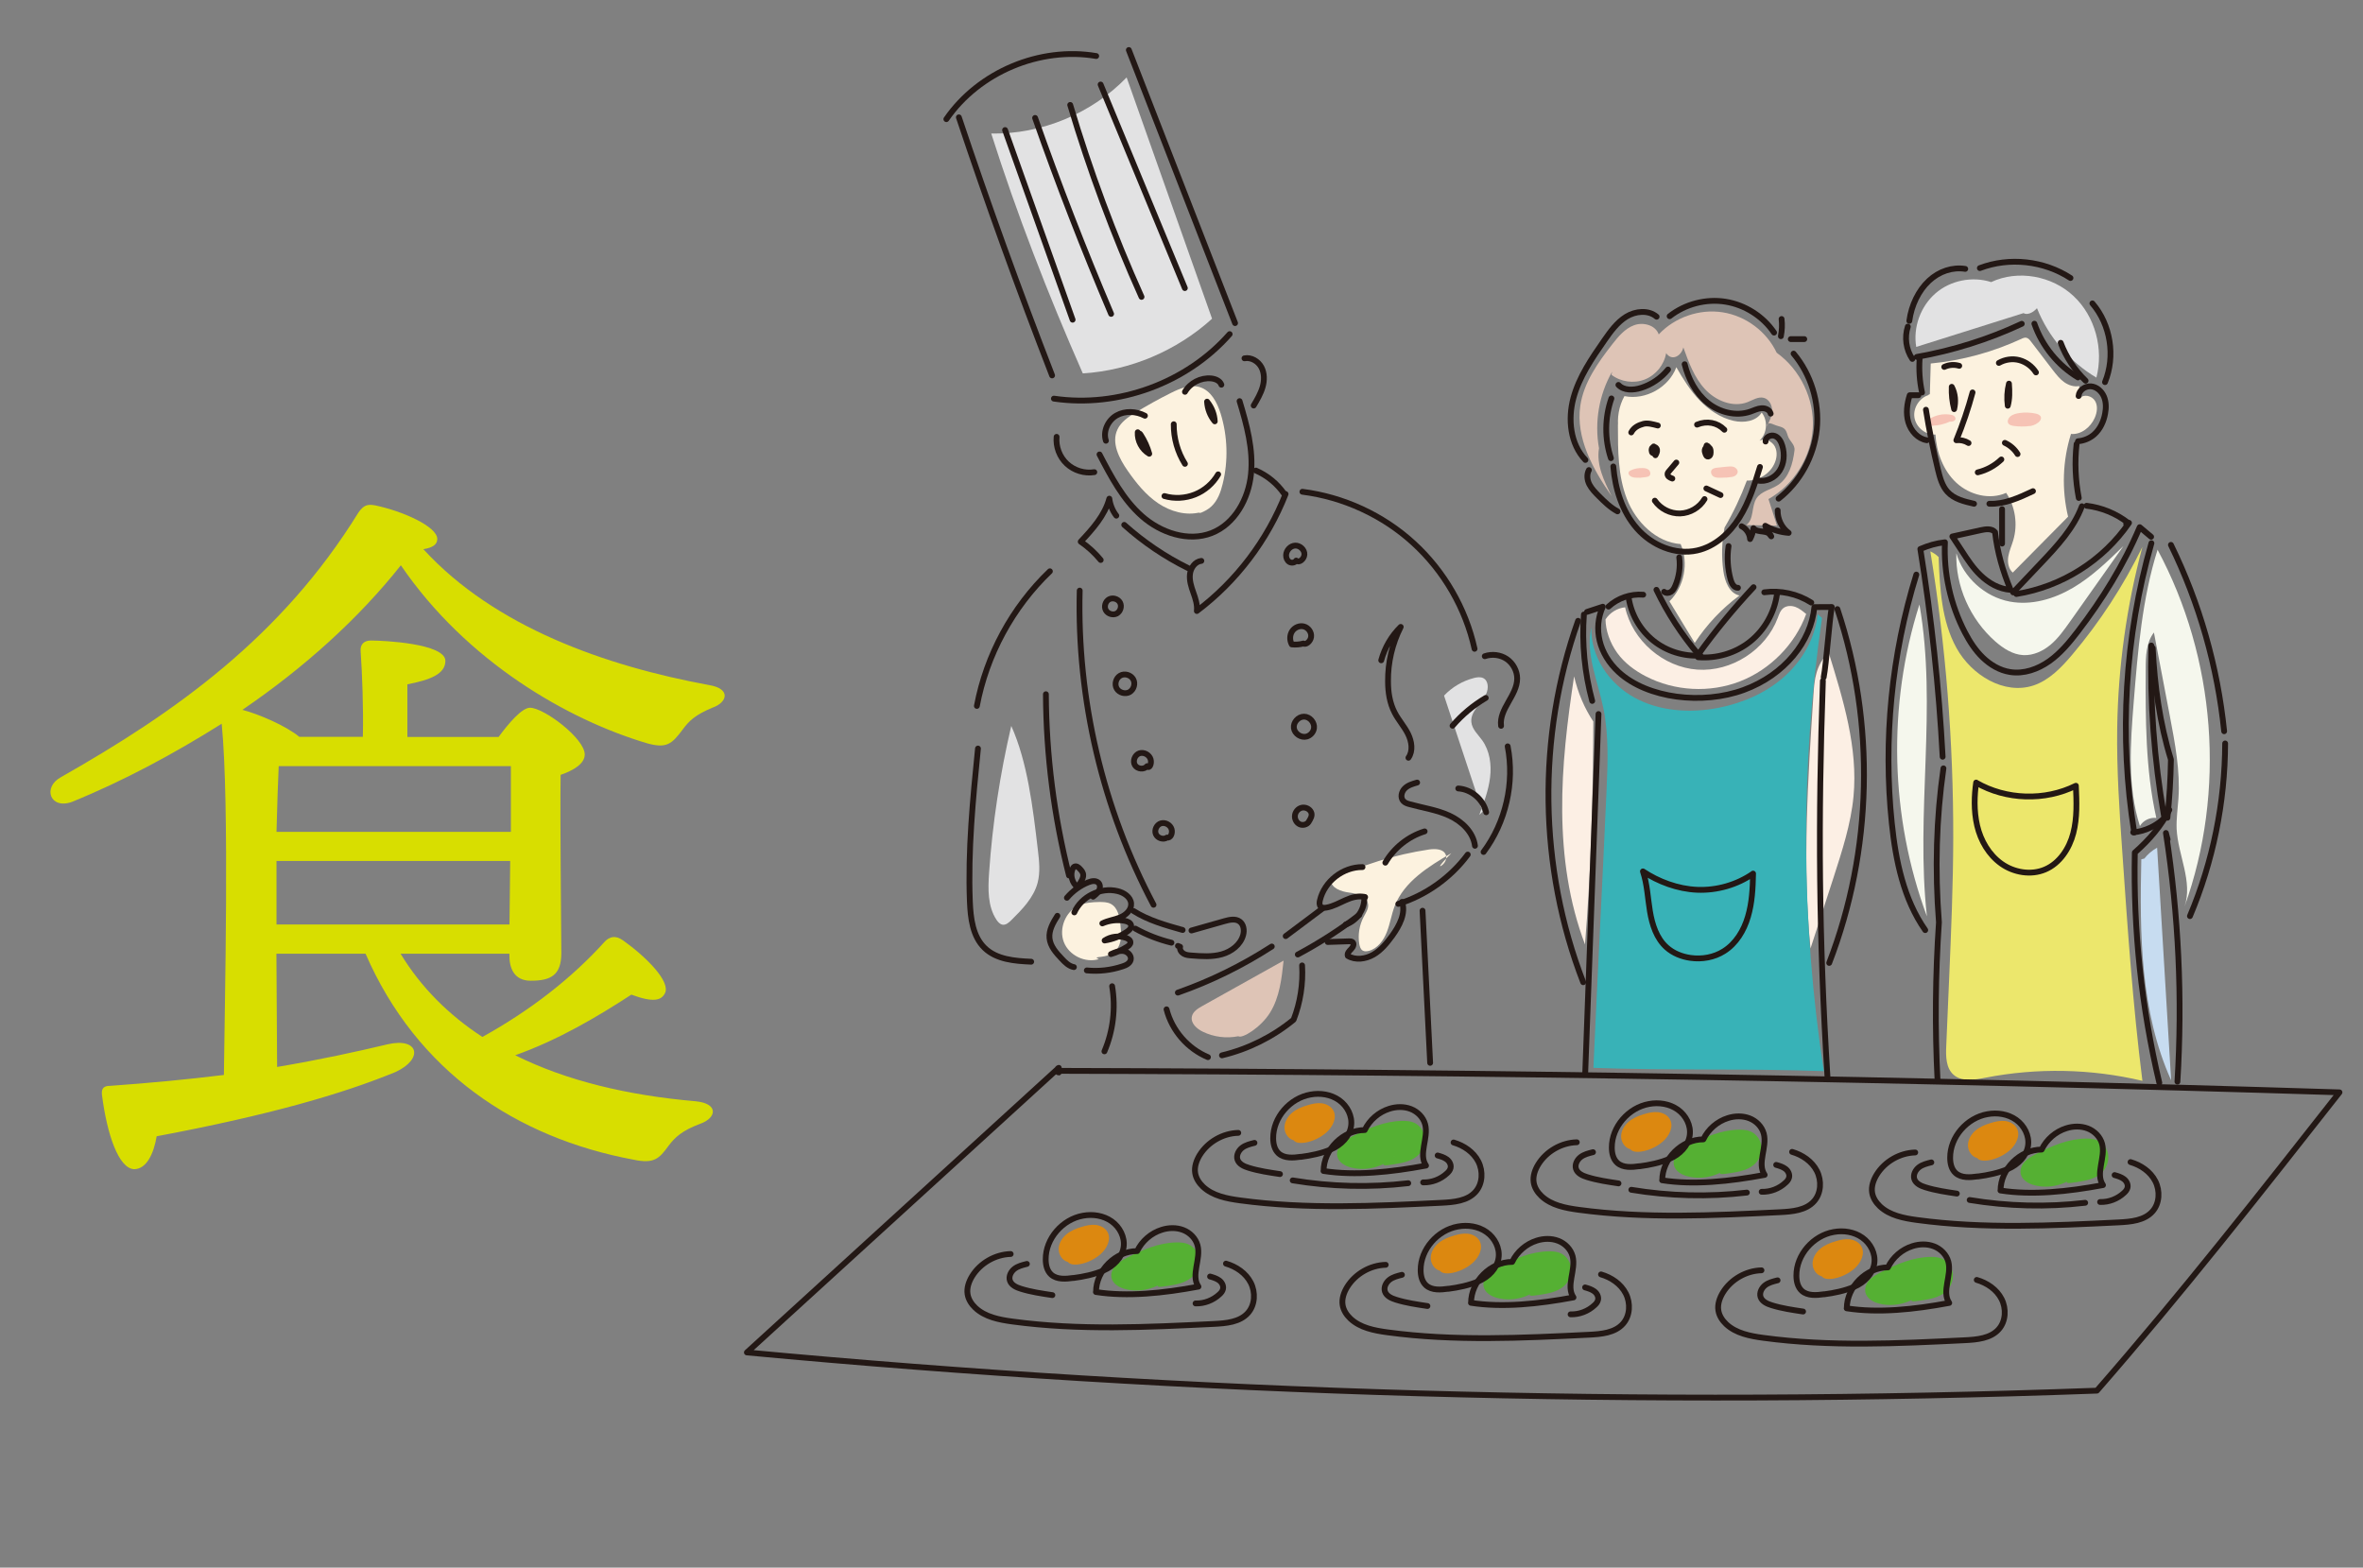 <?xml version="1.0" encoding="UTF-8"?>
<svg id="_レイヤー_2" data-name="レイヤー 2" xmlns="http://www.w3.org/2000/svg" viewBox="0 0 236.21 156.71">
  <rect x="0" y="0" width="236.21" height="156.71" fill="#808080" stroke="none"/>
  <defs>
    <style>
      .cls-1, .cls-2 {
        fill: none;
      }

      .cls-3 {
        fill: #c7dcf0;
      }

      .cls-4 {
        fill: #fcefe4;
      }

      .cls-5 {
        fill: #f6c3b5;
      }

      .cls-6 {
        fill: #55b033;
      }

      .cls-7 {
        fill: #dc8810;
      }

      .cls-8 {
        fill: #38b2b7;
      }

      .cls-9 {
        fill: #dec4b6;
      }

      .cls-10 {
        fill: #d8de00;
      }

      .cls-11 {
        fill: #e2e2e3;
      }

      .cls-12 {
        fill: #fcf2df;
      }

      .cls-2 {
        stroke: #231815;
        stroke-linecap: round;
        stroke-linejoin: round;
        stroke-width: .58px;
      }

      .cls-13 {
        fill: #ece76c;
      }

      .cls-14 {
        fill: #f5f7ed;
      }
    </style>
  </defs>
  <g id="_レイヤー_1-2" data-name="レイヤー 1">
    <g>
      <g>
        <path class="cls-10" d="M27.71,106.66c4.31-.73,7.96-1.53,11.02-2.26,3.14-.73,3.65,1.46.8,2.77-5.33,2.19-12.63,4.31-23.87,6.42-.29,1.75-1.02,3.29-2.26,3.29-1.53-.07-2.7-3.43-3.21-7.45-.07-.66.22-.88.8-.88,4.09-.29,7.88-.66,11.39-1.09.07-7.01.58-27.01-.22-35.11-4.75,2.99-9.78,5.7-14.96,7.81-2.19.8-2.99-1.46-1.09-2.48,11.46-6.5,22.04-14.02,29.71-26.43.51-.73.88-.88,1.68-.73,2.77.58,6.21,2.12,6.21,3.36,0,.58-.51.88-1.39,1.02,7.15,7.81,18.25,11.68,28.54,13.58,2.26.37,1.83,1.75.37,2.26-1.75.73-2.34,1.31-2.99,2.19-1.09,1.46-1.61,1.9-3.5,1.39-7.96-2.34-18.1-8.18-24.67-17.81-4.23,5.33-9.64,10.22-15.84,14.45,1.68.44,4.38,1.61,5.69,2.7h6.35c.07-2.92-.07-6.35-.22-8.54-.07-.73.37-1.09,1.02-1.09,1.24,0,7.45.29,7.45,2.04,0,1.31-1.53,1.9-3.8,2.34v5.26h9.12c1.02-1.39,2.34-2.92,3.14-2.92,1.39,0,5.47,3.07,5.47,4.67,0,.95-1.17,1.61-2.41,2.04-.07,4.74.07,15.4.07,17.81,0,2.26-1.09,2.77-3.07,2.77-1.68,0-2.12-1.31-2.12-2.48v-.22h-10.88c2.04,3.36,4.82,6.13,8.18,8.32,4.75-2.63,8.91-5.84,12.26-9.56.44-.44,1.02-.66,1.83-.07,2.26,1.61,4.75,4.09,4.16,5.26-.37.73-1.17.95-3.36.14-3.36,2.19-7.3,4.53-11.61,6.06,5.11,2.55,11.24,4.01,18.03,4.6,2.34.22,2.12,1.68.44,2.26-1.75.66-2.48,1.31-3.14,2.19-.95,1.31-1.46,1.82-3.5,1.39-11.75-2.19-21.68-8.83-26.79-20.59h-8.91l.07,11.32ZM27.86,76.59c-.07,1.39-.15,3.94-.22,6.57h23.43v-6.57h-23.21ZM50.93,92.42l.07-6.35h-23.36v6.35h23.29Z"/>
        <rect class="cls-1" y="102.84" width="236.21" height="30.28"/>
        <g>
          <path class="cls-2" d="M94.6,11.91c3.25-4.71,9.34-7.27,14.98-6.31"/>
          <g>
            <path class="cls-11" d="M99.08,13.35c5.02.09,10.05-2,13.54-5.61,2.85,8.04,5.69,16.08,8.54,24.12-3.53,3.21-8.17,5.17-12.92,5.47-3.49-7.92-6.62-16.01-9.15-23.97Z"/>
            <path class="cls-12" d="M120,51.21c-1.44.37-3-.07-4.23-.9s-2.18-2.01-3.03-3.23c-.86-1.23-1.68-2.81-1.03-4.16.35-.74,1.07-1.23,1.77-1.66,1.16-.71,2.35-1.37,3.57-1.98.9-.45,1.92-.87,2.88-.58,1.12.34,1.74,1.53,2.09,2.65.7,2.27.77,4.73.2,7.03-.2.83-.51,1.67-1.13,2.25s-1.62.83-1.09.58Z"/>
            <path class="cls-11" d="M144.35,69.54c.8-.85,1.85-1.47,2.98-1.76.31-.08.65-.13.94.01.53.27.54,1.04.29,1.58-.47.98-1.59,1.74-1.48,2.82.07.71.66,1.23,1.08,1.81.76,1.06.95,2.44.79,3.73s-.62,2.52-1.08,3.74c.11-.11.22-.23.32-.34"/>
            <path class="cls-11" d="M101.09,72.56c-1.13,4.83-1.88,9.75-2.22,14.7-.11,1.61-.15,3.34.74,4.69.15.22.35.45.61.49.33.05.62-.21.86-.44,1.1-1.09,2.24-2.25,2.64-3.74.28-1.06.16-2.18.03-3.27-.51-4.37-1.05-8.82-2.66-12.42Z"/>
            <path class="cls-9" d="M123.78,103.59c-1.19.24-2.45.08-3.54-.45-.61-.29-1.23-.85-1.1-1.51.1-.5.59-.81,1.04-1.06,2.71-1.51,5.42-3.03,8.13-4.54-.19,1.79-.4,3.65-1.34,5.18s-2.83,2.65-3.18,2.38Z"/>
            <path class="cls-12" d="M145.08,85.29c-2.28,1.33-4.72,2.84-5.67,5.3-.32.84-.45,1.75-.78,2.59s-.93,1.65-1.81,1.88c-.2.05-.44.07-.61-.04-.21-.13-.28-.39-.33-.63-.16-.93,0-1.91.44-2.74.21-.39.48-.78.44-1.22-.08-.81-1.09-1.1-1.89-1.2s-1.81-.44-1.84-1.25c3.09-1.52,6.42-2.55,9.83-3.06.63-.09,1.46-.06,1.67.55.12.35-.05.74-.33.98s-.63.37.88-1.16Z"/>
            <path class="cls-12" d="M109.85,95.88c-1.37.42-3-.37-3.51-1.71s.16-3.02,1.45-3.63c.64-.3,1.37-.36,2.08-.37.4,0,.82,0,1.17.19.7.37.87,1.28.96,2.07.1.89.17,1.9-.44,2.56-.89.97-2.56.5-1.7.9Z"/>
            <path class="cls-6" d="M139.37,115.63c-1.14,1.04-2.81,1.47-4.3,1.09-.61-.15-1.25-.51-1.39-1.12-.1-.44.09-.91.4-1.24s.71-.55,1.11-.76c1.57-.81,3.25-1.53,5.02-1.55.4,0,.82.03,1.18.2.6.28,1.01.92,1.04,1.58s-.27,1.32-.78,1.75c-.65.54-1.53.69-2.36.82-.88.14-1.77.27.09-.76Z"/>
            <path class="cls-7" d="M129.34,114c-.56-.13-.94-.71-.94-1.28s.32-1.11.76-1.48.98-.59,1.53-.75c.45-.14.93-.25,1.4-.2s.95.29,1.18.7c.42.73-.05,1.66-.68,2.22-1.16,1.02-2.9,1.32-3.26.79Z"/>
            <path class="cls-6" d="M116.8,127.78c-1.14,1.04-2.81,1.47-4.3,1.09-.61-.15-1.25-.51-1.39-1.12-.1-.44.09-.91.4-1.24s.71-.55,1.11-.76c1.57-.81,3.25-1.53,5.02-1.55.4,0,.82.03,1.18.2.6.28,1.01.92,1.04,1.58s-.27,1.32-.78,1.75c-.65.54-1.53.69-2.36.82-.88.14-1.77.27.09-.76Z"/>
            <path class="cls-7" d="M106.77,126.16c-.56-.13-.94-.71-.94-1.28s.32-1.11.76-1.48.98-.59,1.53-.75c.45-.14.93-.25,1.4-.2s.95.29,1.18.7c.42.73-.05,1.66-.68,2.22-1.16,1.02-2.9,1.32-3.26.79Z"/>
            <path class="cls-6" d="M154,128.67c-1.14,1.04-2.81,1.47-4.3,1.09-.61-.15-1.25-.51-1.39-1.12-.1-.44.09-.91.4-1.24s.71-.55,1.11-.76c1.57-.81,3.25-1.53,5.02-1.55.4,0,.82.03,1.18.2.6.28,1.01.92,1.04,1.58s-.27,1.32-.78,1.75c-.65.54-1.53.69-2.36.82-.88.14-1.77.27.09-.76Z"/>
            <path class="cls-7" d="M143.96,127.04c-.56-.13-.94-.71-.94-1.28s.32-1.11.76-1.48.98-.59,1.53-.75c.45-.14.93-.25,1.4-.2s.95.29,1.18.7c.42.73-.05,1.66-.68,2.22-1.16,1.02-2.9,1.32-3.26.79Z"/>
            <path class="cls-6" d="M173.02,116.51c-1.14,1.04-2.81,1.47-4.3,1.09-.61-.15-1.25-.51-1.39-1.12-.1-.44.09-.91.4-1.24s.71-.55,1.11-.76c1.57-.81,3.25-1.53,5.02-1.55.4,0,.82.03,1.18.2.6.28,1.01.92,1.04,1.58s-.27,1.32-.78,1.75c-.65.54-1.53.69-2.36.82-.88.14-1.77.27.09-.76Z"/>
            <path class="cls-7" d="M162.99,114.89c-.56-.13-.94-.71-.94-1.28s.32-1.11.76-1.48.98-.59,1.53-.75c.45-.14.93-.25,1.4-.2s.95.29,1.18.7c.42.73-.05,1.66-.68,2.22-1.16,1.02-2.9,1.32-3.26.79Z"/>
            <path class="cls-6" d="M192.16,129.23c-1.14,1.04-2.81,1.47-4.3,1.09-.61-.15-1.25-.51-1.39-1.12-.1-.44.09-.91.4-1.24s.71-.55,1.11-.76c1.57-.81,3.25-1.53,5.02-1.55.4,0,.82.03,1.18.2.6.28,1.01.92,1.04,1.58s-.27,1.32-.78,1.75c-.65.54-1.53.69-2.36.82-.88.14-1.77.27.09-.76Z"/>
            <path class="cls-7" d="M182.13,127.6c-.56-.13-.94-.71-.94-1.28s.32-1.11.76-1.48.98-.59,1.53-.75c.45-.14.93-.25,1.4-.2s.95.29,1.18.7c.42.73-.05,1.66-.68,2.22-1.16,1.02-2.9,1.32-3.26.79Z"/>
            <path class="cls-6" d="M207.69,117.4c-1.14,1.04-2.81,1.47-4.3,1.09-.61-.15-1.25-.51-1.39-1.12-.1-.44.09-.91.4-1.24s.71-.55,1.11-.76c1.57-.81,3.25-1.53,5.02-1.55.4,0,.82.03,1.18.2.6.28,1.01.92,1.04,1.58s-.27,1.32-.78,1.75c-.65.54-1.53.69-2.36.82-.88.14-1.77.27.09-.76Z"/>
            <path class="cls-7" d="M197.66,115.77c-.56-.13-.94-.71-.94-1.28s.32-1.11.76-1.48.98-.59,1.53-.75c.45-.14.93-.25,1.4-.2s.95.29,1.18.7c.42.73-.05,1.66-.68,2.22-1.16,1.02-2.9,1.32-3.26.79Z"/>
            <path class="cls-9" d="M166.55,35.3c-.19,1.16-1.02,2.19-2.12,2.63s-2.41.25-3.34-.46l.06-.31c-1.31,2.29-1.78,5.05-1.31,7.65-.28,1.66.51,3.3,1.27,4.8-1.87-2.69-3.61-5.81-3.14-9.05.34-2.31,1.76-4.31,3.2-6.15.6-.77,1.26-1.56,2.18-1.9s2.15,0,2.46.92c1.6-1.71,4.06-2.57,6.38-2.21s4.41,1.92,5.41,4.04c2.36,1.69,3.78,4.64,3.61,7.54s-1.89,5.67-4.43,7.09l.85,2.66c-1.03-.02-2.05-.04-3.08-.06.81-.56.5-1.86,1.04-2.68.47-.71,1.44-.86,2.15-1.33,1.09-.72,1.48-2.14,1.64-3.44.08-.63-.5-.9-.68-1.51s-.31-.77-.93-.93-1.06-.58-1.17.05c.26-.5.52-1.01.54-1.57s-.29-1.17-.83-1.31c-.55-.14-1.09.22-1.62.43-1.47.57-3.19-.14-4.26-1.3s-1.63-2.69-2.16-4.17c-.19.84-1.14,1.43-1.73.56Z"/>
            <path class="cls-12" d="M166.1,39.36c-1.1.41-2.19.82-3.29,1.22-.19.07-.39.15-.55.27-.48.37-.52,1.07-.53,1.68,0,2.48,0,5.02.89,7.33s2.92,4.35,5.38,4.53c.83,1.89.36,4.28-1.12,5.72.84,1.39,1.69,2.77,2.53,4.16,1.19-1.83,2.71-3.44,4.47-4.74-1.02-.22-1.47-1.42-1.61-2.45-.2-1.44-.16-2.92.12-4.34.88-1.5,1.62-3.07,2.23-4.7,1.12.04,2.24-.63,2.73-1.64.27-.55.35-1.22.07-1.76s-1-.86-1.54-.59c.77-.69.87-2,.22-2.81-.54.89-1.79,1.06-2.8.83-1.32-.3-2.48-1.09-3.41-2.06s-1.65-2.13-2.32-3.3c-.75,2.02-3.08,3.32-5.19,2.89-.55,1-.76,2.18-.59,3.31"/>
            <path class="cls-12" d="M193,36.34l-.09,3.07c-.18.01-.29.27-.17.41.04-.12.08-.24.13-.35-.96.24-1.65,1.28-1.5,2.26s1.11,1.77,2.1,1.71c.11,1.79.78,3.6,2.09,4.82,1.32,1.22,3.34,1.74,4.98,1.01.91,1.37,1.18,3.15.71,4.73-.16.55-.41,1.08-.5,1.65s.02,1.22.45,1.59c1.84-1.86,3.69-3.73,5.53-5.59-.65-2.72-.55-5.61.29-8.27,1.01.09,1.96-.67,2.37-1.6.24-.54.34-1.2.03-1.71s-1.12-.71-1.51-.26c-.02-.41-.05-.81-.07-1.22-.53.11-1.09-.09-1.53-.41s-.77-.76-1.11-1.19c-.73-.95-1.46-1.91-2.19-2.86-.12-.16-.26-.33-.46-.37-.17-.03-.34.04-.5.12-2.82,1.3-5.86,2.15-9.06,2.46Z"/>
            <path class="cls-11" d="M202.28,31.3c-3.58,1.13-7.15,2.25-10.73,3.38-.33-1.95.43-4.05,1.92-5.35s3.68-1.74,5.57-1.13c2.68-1.26,6.09-.63,8.24,1.4,2.16,2.02,3.02,5.28,2.28,8.15-2.67-1.58-4.79-4.06-5.94-6.94-.39.45-.98.72-1.35.49Z"/>
            <path class="cls-4" d="M157.35,67.61c-.68,4.47-1.23,8.97-1.19,13.5s.67,9.07,2.28,13.3c.6-7.4.81-14.82.83-22.28-.89-1.34-1.53-2.85-1.92-4.51Z"/>
            <path class="cls-4" d="M182.79,65.21c1.47,4.75,2.95,9.57,2.49,14.41-.26,2.75-1.14,5.45-2.01,8.15-.76,2.35-1.53,4.7-2.29,7.05-.82-8.46-.26-16.95.3-25.42.09-1.42.22-2.91,1.52-4.19Z"/>
            <path class="cls-4" d="M160.49,61.92c.43-.67,1.17-1.13,1.96-1.21.73,3.33,3.82,5.99,7.22,6.23,3.4.24,6.83-1.96,8.03-5.15.14-.36.26-.76.57-1,.34-.26.82-.26,1.22-.11s.73.43,1.06.7c-1.12,3.04-3.59,5.55-6.61,6.73s-6.54.99-9.42-.5c-1.1-.57-2.13-1.33-2.86-2.34s-1.16-2.26-1.17-3.35Z"/>
            <path class="cls-8" d="M159.08,62.72c-.11,2.88,1.76,5.62,4.29,7.01,2.52,1.39,5.58,1.58,8.41,1.03,2.39-.47,4.7-1.46,6.53-3.07,1.83-1.61,3.13-3.86,3.39-6.28.14.12.29.25.43.37-2.18,15-2.12,30.32.18,45.3-7.64-.28-15.39-.05-23.03-.33.4-9.05.91-18.62,1.31-27.66.12-2.76.24-5.56-.31-8.27-.56-2.76-1.83-5.52-1.2-8.1Z"/>
            <path class="cls-14" d="M195.56,55.31c.71,2.43,2.87,4.37,5.35,4.83,2.16.4,4.4-.26,6.29-1.37s3.48-2.65,5.06-4.18c-1.78,2.52-3.57,5.05-5.35,7.57-.58.81-1.16,1.64-1.92,2.28s-1.73,1.1-2.73,1.05c-1.06-.05-2.01-.67-2.81-1.37-2.51-2.21-3.99-5.54-3.89-8.82Z"/>
            <path class="cls-14" d="M191.87,60.43c1.8,10.26-.41,20.83.75,31.18-3.68-9.92-3.97-21.07-.75-31.18Z"/>
            <path class="cls-14" d="M215.68,54.94c-1.55,4.91-1.97,10.1-2.39,15.24-.33,4.15-.65,8.43.62,12.4.32-.56,1-.89,1.64-.81-1.09-4.86-1.08-9.89-1.06-14.87,0-1.28.04-2.66.82-3.67.53,2.78,1.06,5.56,1.59,8.34.52,2.73,1.05,5.5.86,8.27-.07,1.01-.22,2.01-.18,3.02.13,2.63,1.64,5.27.79,7.77,4.15-11.54,3.14-24.83-2.71-35.7Z"/>
            <path class="cls-13" d="M193.79,55.72c.12,3.1.28,6.33,1.78,9.05,1.5,2.72,4.77,4.73,7.71,3.75,1.58-.53,2.79-1.8,3.87-3.08,2.77-3.28,5.13-6.91,7.01-10.77-1.58,5.9-2.43,12-2.52,18.11-.06,4.14.22,8.28.51,12.41.53,7.63,1.05,15.27,2.01,22.86-5.14-1.22-10.54-1.32-15.72-.31-1.08.21-2.34.43-3.16-.3-.76-.67-.78-1.84-.73-2.86.1-2.25.19-4.5.29-6.75.2-4.68.4-9.37.41-14.05.02-9.6-.74-19.19-2.29-28.66.28.14.55.28.86.6Z"/>
            <path class="cls-3" d="M214.34,85.84c.35-.45.79-.82,1.29-1.1.47,7.75.93,15.5,1.4,23.25-3.08-6.84-3.15-14.6-2.98-22.09.2-.05.41-.1.29-.06Z"/>
            <path class="cls-5" d="M172.5,47.74s-.33.02-.47.02c-.25,0-.53.01-.74-.12s-.33-.45-.19-.66c.12-.17.36-.21.57-.23.32-.03.63-.06.95-.1.23-.02.48-.05.7.03s.41.3.38.53c-.02.17-.16.31-.32.39s-.34.09-.51.11c-.36.04-.38.05-.37.02Z"/>
            <path class="cls-5" d="M163.89,47.75c-.34.02-.72.02-.97-.2-.1-.09-.17-.22-.12-.34.03-.09.12-.14.2-.18.36-.19.78-.25,1.19-.24.22,0,.46.04.62.18s.23.43.07.59c-.1.1-.26.12-.4.14-.25.02-.5.07-.6.07Z"/>
            <path class="cls-5" d="M202.86,42.59c-.53.07-1.08.06-1.61-.02-.19-.03-.4-.09-.5-.25-.12-.21-.01-.48.16-.65.25-.24.61-.33.95-.38.53-.08,1.08-.06,1.61.05.22.04.47.14.54.35.06.21-.09.42-.26.55-.32.25-.74.37-.88.35Z"/>
            <path class="cls-5" d="M194.89,42.16c-.54.24-1.12.38-1.71.4-.13,0-.27,0-.39-.05s-.22-.19-.2-.32c.02-.12.12-.2.22-.27.64-.43,1.45-.6,2.2-.46.12.02.24.05.33.13s.16.2.13.31c-.04.17-.25.24-.42.25s-.37,0-.17,0Z"/>
            <path class="cls-2" d="M105.62,43.67c-.09.99.29,2.01,1.02,2.69s1.77,1,2.75.84"/>
            <path class="cls-2" d="M124.4,35.82c.67-.13,1.37.29,1.69.89s.31,1.34.12,1.99-.54,1.25-.89,1.84"/>
            <path class="cls-2" d="M109.91,45.43c1.16,2.23,2.36,4.51,4.24,6.17s4.62,2.6,6.96,1.69c2.31-.9,3.69-3.41,3.94-5.88s-.42-4.93-1.14-7.31"/>
            <path class="cls-2" d="M118.45,39.17c.52-.89,1.59-1.44,2.62-1.34.42.04.88.23,1.02.63"/>
            <path class="cls-2" d="M110.55,44.06c-.31-.94.2-2.04,1.06-2.53s1.97-.43,2.84.03"/>
            <path class="cls-2" d="M120.66,40.15c.04.72.31,1.42.77,1.97-.04-.68-.27-1.34-.77-1.97Z"/>
            <path class="cls-2" d="M113.73,43.21c-.05.85.41,1.72,1.15,2.15-.18-.66-.47-1.29-.84-1.87-.04-.07-.09-.14-.16-.16s-.18.01-.15-.12Z"/>
            <path class="cls-2" d="M117.33,42.41c-.01,1.39.38,2.78,1.12,3.96"/>
            <path class="cls-2" d="M116.4,49.59c1,.29,2.09.23,3.06-.16s1.79-1.11,2.31-2.01"/>
            <path class="cls-2" d="M105.35,39.85c6.44.94,13.28-1.57,17.57-6.45"/>
            <path class="cls-2" d="M95.85,11.73c2.9,8.67,6.01,17.27,9.32,25.8"/>
            <path class="cls-2" d="M112.84,5c3.54,9.1,7.08,18.2,10.62,27.3"/>
            <path class="cls-2" d="M100.47,13c2.25,6.32,4.5,12.64,6.75,18.96"/>
            <path class="cls-2" d="M103.47,11.79c2.32,6.61,4.86,13.14,7.6,19.59"/>
            <path class="cls-2" d="M106.98,10.49c1.95,6.54,4.33,12.96,7.13,19.19"/>
            <path class="cls-2" d="M110.02,8.45c2.81,6.78,5.62,13.57,8.42,20.35"/>
            <path class="cls-2" d="M120.09,56.07c-.63.07-1.07.7-1.14,1.33s.13,1.25.34,1.84.42,1.21.35,1.84c3.96-2.98,7.06-7.08,8.87-11.69"/>
            <path class="cls-2" d="M125.54,47.04c1.13.49,2.12,1.3,2.82,2.31"/>
            <path class="cls-2" d="M112.38,52.47c1.92,1.72,4.07,3.18,6.38,4.32"/>
            <path class="cls-2" d="M111.59,51.55c-.38-.49-.62-1.09-.7-1.7-.45,1.68-1.67,3.03-2.86,4.3.75.51,1.42,1.13,2,1.83"/>
            <path class="cls-2" d="M129.57,56.04c-.13.22-.47.27-.69.13s-.33-.42-.32-.68c.02-.48.43-.93.91-.95s.95.42.92.9-.57.87-.82.6Z"/>
            <path class="cls-2" d="M130.29,64.33c-.37.1-.77.13-1.16.09-.22-.4-.22-.92.03-1.31s.75-.6,1.19-.48.77.58.71,1.04-.53.82-.78.66Z"/>
            <path class="cls-2" d="M130.62,73.63c-.56.15-1.2-.27-1.28-.84s.43-1.15,1.01-1.15,1.08.59,1,1.16c-.06.43-.4.74-.73.83Z"/>
            <path class="cls-2" d="M130.82,82.16c-.18.28-.59.38-.9.24s-.5-.49-.48-.83c.02-.38.3-.73.67-.82s.79.1.95.44-.07.69-.24.96Z"/>
            <path class="cls-2" d="M111.63,61.33c.37-.2.53-.72.33-1.09s-.72-.53-1.09-.33-.53.72-.33,1.09.72.53,1.1.33Z"/>
            <path class="cls-2" d="M112.92,69.18c.43-.25.6-.86.35-1.29s-.86-.6-1.29-.35-.6.86-.35,1.29.86.6,1.3.35Z"/>
            <path class="cls-2" d="M114.67,76.59c-.3.37-.97.31-1.22-.1s-.01-1.02.44-1.18,1,.14,1.13.6-.15.99-.35.68Z"/>
            <path class="cls-2" d="M116.66,83.73c-.37.25-.95.06-1.12-.35s.09-.94.51-1.07.93.14,1.06.57-.11.93-.46.85Z"/>
            <path class="cls-2" d="M107.93,59.04c-.28,10.87,2.29,21.8,7.38,31.41"/>
            <path class="cls-2" d="M104.55,69.4c.03,6.1.81,12.21,2.31,18.12"/>
            <path class="cls-2" d="M104.95,57.11c-3.75,3.59-6.34,8.37-7.3,13.46"/>
            <path class="cls-2" d="M97.76,74.83c-.51,5.09-1.01,10.19-.81,15.3.07,1.66.28,3.48,1.48,4.64,1.19,1.15,3,1.3,4.65,1.37"/>
            <path class="cls-2" d="M106.65,89.75c.57-.67,1.3-1.21,2.12-1.54.34-.14.77-.22,1.03.04.2.2.19.54.05.79s-.36.43-.58.6c.04-.03.07-.06.11-.09"/>
            <path class="cls-2" d="M107.39,91.21c.71-1.59,2.63-2.54,4.32-2.13.64.15,1.31.59,1.36,1.24.05.63-.51,1.15-1.09,1.39s-1.23.31-1.79.6c.7-.3,1.48-.39,2.22-.26.28.05.62.18.66.47.04.26-.19.47-.41.62-.67.46-1.44.76-2.24.88.62-.41,1.42-.51,2.12-.27.23.08.48.24.46.48-.01.19-.18.32-.34.42-.5.32-1.04.56-1.61.73.39-.18.81-.36,1.24-.31s.84.46.74.88c-.09.36-.47.55-.83.66-1.14.38-2.36.52-3.56.4"/>
            <path class="cls-2" d="M105.7,91.55c-.43.68-.87,1.44-.79,2.24.08.81.66,1.46,1.22,2.05.34.37.72.75,1.22.84"/>
            <path class="cls-2" d="M107.69,88.67c-.52-.41-.73-1.17-.48-1.79.04-.1.1-.2.2-.25.19-.09.4.07.54.23.33.35.64.7-.26,1.81Z"/>
            <path class="cls-2" d="M113.31,91.07c1.49.94,3.21,1.42,4.91,1.9-.02-.01-.04-.02-.07-.03"/>
            <path class="cls-2" d="M113.49,92.83c1.13.63,2.35,1.1,3.61,1.41"/>
            <path class="cls-2" d="M119.1,93.02c1.1-.31,2.21-.62,3.31-.94.5-.14,1.09-.27,1.51.04.4.29.48.87.35,1.35-.26.97-1.17,1.66-2.14,1.93s-2,.2-3,.12c-.28-.02-.57-.04-.81-.18s-.43-.42-.35-.69c-.07-.03-.14-.06-.22-.09"/>
            <path class="cls-2" d="M130.19,49.16c4.1.52,8.04,2.33,11.09,5.12,3.06,2.79,5.23,6.54,6.12,10.58"/>
            <path class="cls-2" d="M148.42,65.6c.72-.25,1.57-.15,2.2.28s1.04,1.19,1.04,1.95c0,1.69-1.83,3.05-1.61,4.73"/>
            <path class="cls-2" d="M148.52,69.77c-1.25.74-2.38,1.68-3.32,2.78"/>
            <path class="cls-2" d="M150.71,74.61c.71,3.65-.19,7.58-2.41,10.56"/>
            <path class="cls-2" d="M138.07,66.01c.34-1.26,1.02-2.43,1.95-3.34-.85,1.68-1.29,3.56-1.27,5.45,0,1.08.17,2.18.67,3.13.38.74.96,1.37,1.33,2.12s.52,1.7.04,2.38"/>
            <path class="cls-2" d="M141.66,78.23c-.45.13-.91.26-1.24.59s-.46.9-.15,1.25c.17.19.42.27.66.33,1.33.37,2.71.56,3.96,1.14s2.38,1.65,2.55,3.01"/>
            <path class="cls-2" d="M145.77,78.82c1.31.08,2.5,1.1,2.79,2.38"/>
            <path class="cls-2" d="M142.41,83.11c-1.64.51-3.07,1.65-3.93,3.13"/>
            <path class="cls-2" d="M146.72,85.43c-1.72,2.32-4.19,4.07-6.94,4.93"/>
            <path class="cls-2" d="M136.2,86.68c-1.95-.02-3.82,1.43-4.26,3.33-.05.21-.07.45.07.61.14.15.38.15.59.11.67-.12,1.27-.46,1.89-.74s1.31-.48,1.97-.31"/>
            <path class="cls-2" d="M128.52,93.58l3.71-2.78"/>
            <path class="cls-2" d="M129.73,95.42c2.15-1.15,4.21-2.47,6.15-3.96"/>
            <path class="cls-2" d="M136.37,89.66c.09,1.19-.71,2.39-1.85,2.76"/>
            <path class="cls-2" d="M132.72,94.17l2.13-.07c.12,0,.25,0,.34.07.22.16.07.51-.12.7s-.43.43-.34.69c.77.46,1.78.32,2.56-.13s1.35-1.17,1.88-1.89c.71-.99,1.38-2.23.98-3.38"/>
            <path class="cls-2" d="M127.13,94.62c-2.94,1.9-6.09,3.45-9.39,4.61"/>
            <path class="cls-2" d="M116.61,100.9c.54,2.12,2.12,3.94,4.14,4.78"/>
            <path class="cls-2" d="M122.15,105.5c2.61-.62,5.08-1.85,7.16-3.56.67-1.72.96-3.59.85-5.43"/>
            <path class="cls-2" d="M142.2,91.04l.76,15.21"/>
            <path class="cls-2" d="M111.17,98.59c.37,2.18.1,4.47-.77,6.51"/>
            <path class="cls-2" d="M130.04,115.64c-.77.11-1.64.18-2.22-.33-.42-.38-.55-.97-.55-1.53-.01-2.08,1.68-4,3.73-4.36.98-.18,2.04-.02,2.86.56s1.34,1.59,1.2,2.58c-.15,1.06-1.01,1.91-1.99,2.33s-2.04.63-3.03.76Z"/>
            <path class="cls-2" d="M132.31,117.06c0-2.15,1.96-4.1,4.11-4.09.48-1.01,1.4-1.8,2.46-2.13.69-.22,1.46-.24,2.14.02s1.25.83,1.44,1.54c.36,1.36-.7,2.97.09,4.12-3.52.66-7.09,1.03-10.25.54Z"/>
            <path class="cls-2" d="M125.4,114.25c-.44.11-.89.22-1.24.49s-.6.75-.46,1.18c.15.45.65.68,1.11.82,1.02.32,2.08.47,3.14.63"/>
            <path class="cls-2" d="M143.71,115.51c.32.09.65.19.92.39s.45.55.37.87c-.05.21-.19.38-.35.52-.64.6-1.52.94-2.39.91"/>
            <path class="cls-2" d="M123.78,113.25c-1.54.04-3.04.9-3.85,2.21-.33.54-.56,1.18-.46,1.8.08.53.39,1,.78,1.37.98.92,2.38,1.19,3.71,1.37,6.66.9,13.42.57,20.14.24,1.22-.06,2.59-.18,3.4-1.1.71-.8.77-2.06.28-3.02s-1.45-1.61-2.48-1.91"/>
            <path class="cls-2" d="M129.22,118c3.81.63,7.72.73,11.55.28"/>
            <path class="cls-2" d="M107.3,127.75c-.77.11-1.64.18-2.22-.33-.42-.38-.55-.97-.55-1.53-.01-2.08,1.68-4,3.73-4.36.98-.18,2.04-.02,2.86.56s1.34,1.59,1.2,2.58c-.15,1.06-1.01,1.91-1.99,2.33s-2.04.63-3.03.76Z"/>
            <path class="cls-2" d="M109.56,129.16c0-2.15,1.96-4.1,4.11-4.09.48-1.01,1.4-1.8,2.46-2.13.69-.22,1.46-.24,2.14.02s1.25.83,1.44,1.54c.36,1.36-.7,2.97.09,4.12-3.52.66-7.09,1.03-10.25.54Z"/>
            <path class="cls-2" d="M102.65,126.35c-.44.11-.89.22-1.24.49s-.6.75-.46,1.18c.15.45.65.68,1.11.82,1.02.32,2.08.47,3.14.63"/>
            <path class="cls-2" d="M120.96,127.61c.32.09.65.19.92.39s.45.55.37.87c-.05.21-.19.38-.35.52-.64.6-1.52.94-2.39.91"/>
            <path class="cls-2" d="M101.03,125.36c-1.54.04-3.04.9-3.85,2.21-.33.54-.56,1.18-.46,1.8.08.53.39,1,.78,1.37.98.92,2.38,1.19,3.71,1.37,6.66.9,13.42.57,20.14.24,1.22-.06,2.59-.18,3.4-1.1.71-.8.77-2.06.28-3.02s-1.45-1.61-2.48-1.91"/>
            <path class="cls-2" d="M144.78,128.83c-.77.11-1.64.18-2.22-.33-.42-.38-.55-.97-.55-1.53-.01-2.08,1.68-4,3.73-4.36.98-.18,2.04-.02,2.86.56s1.34,1.59,1.2,2.58c-.15,1.06-1.01,1.91-1.99,2.33s-2.04.63-3.03.76Z"/>
            <path class="cls-2" d="M147.05,130.24c0-2.15,1.96-4.1,4.11-4.09.48-1.01,1.4-1.8,2.46-2.13.69-.22,1.46-.24,2.14.02s1.25.83,1.44,1.54c.36,1.36-.7,2.97.09,4.12-3.52.66-7.09,1.03-10.25.54Z"/>
            <path class="cls-2" d="M140.14,127.44c-.44.11-.89.22-1.24.49s-.6.75-.46,1.18c.15.45.65.68,1.11.82,1.02.32,2.08.47,3.14.63"/>
            <path class="cls-2" d="M158.45,128.7c.32.09.65.19.92.39s.45.55.37.87c-.05.21-.19.38-.35.52-.64.6-1.52.94-2.39.91"/>
            <path class="cls-2" d="M138.52,126.44c-1.54.04-3.04.9-3.85,2.21-.33.54-.56,1.18-.46,1.8.08.53.39,1,.78,1.37.98.92,2.38,1.19,3.71,1.37,6.66.9,13.42.57,20.14.24,1.22-.06,2.59-.18,3.4-1.1.71-.8.77-2.06.28-3.02s-1.45-1.61-2.48-1.91"/>
            <path class="cls-2" d="M182.34,129.38c-.77.11-1.64.18-2.22-.33-.42-.38-.55-.97-.55-1.53-.01-2.08,1.68-4,3.73-4.36.98-.18,2.04-.02,2.86.56s1.34,1.59,1.2,2.58c-.15,1.06-1.01,1.91-1.99,2.33s-2.04.63-3.03.76Z"/>
            <path class="cls-2" d="M184.61,130.79c0-2.15,1.96-4.1,4.11-4.09.48-1.01,1.4-1.8,2.46-2.13.69-.22,1.46-.24,2.14.02s1.25.83,1.44,1.54c.36,1.36-.7,2.97.09,4.12-3.52.66-7.09,1.03-10.25.54Z"/>
            <path class="cls-2" d="M177.69,127.99c-.44.11-.89.22-1.24.49s-.6.75-.46,1.18c.15.45.65.68,1.11.82,1.02.32,2.08.47,3.14.63"/>
            <path class="cls-2" d="M176.08,126.99c-1.54.04-3.04.9-3.85,2.21-.33.54-.56,1.18-.46,1.8.08.53.39,1,.78,1.37.98.92,2.38,1.19,3.71,1.37,6.66.9,13.42.57,20.14.24,1.22-.06,2.59-.18,3.4-1.1.71-.8.77-2.06.28-3.02s-1.45-1.61-2.48-1.91"/>
            <path class="cls-2" d="M163.89,116.58c-.77.11-1.64.18-2.22-.33-.42-.38-.55-.97-.55-1.53-.01-2.08,1.68-4,3.73-4.36.98-.18,2.04-.02,2.86.56s1.34,1.59,1.2,2.58c-.15,1.06-1.01,1.91-1.99,2.33s-2.04.63-3.03.76Z"/>
            <path class="cls-2" d="M166.16,117.99c0-2.15,1.96-4.1,4.11-4.09.48-1.01,1.4-1.8,2.46-2.13.69-.22,1.46-.24,2.14.02s1.25.83,1.44,1.54c.36,1.36-.7,2.97.09,4.12-3.52.66-7.09,1.03-10.25.54Z"/>
            <path class="cls-2" d="M159.24,115.18c-.44.11-.89.22-1.24.49s-.6.75-.46,1.18c.15.45.65.68,1.11.82,1.02.32,2.08.47,3.14.63"/>
            <path class="cls-2" d="M177.55,116.45c.32.09.65.19.92.39s.45.55.37.87c-.05.21-.19.38-.35.52-.64.6-1.52.94-2.39.91"/>
            <path class="cls-2" d="M157.62,114.19c-1.54.04-3.04.9-3.85,2.21-.33.54-.56,1.18-.46,1.8.08.53.39,1,.78,1.37.98.92,2.38,1.19,3.71,1.37,6.66.9,13.42.57,20.14.24,1.22-.06,2.59-.18,3.4-1.1.71-.8.77-2.06.28-3.02s-1.45-1.61-2.48-1.91"/>
            <path class="cls-2" d="M163.07,118.94c3.81.63,7.72.73,11.55.28"/>
            <path class="cls-2" d="M197.71,117.6c-.77.11-1.64.18-2.22-.33-.42-.38-.55-.97-.55-1.53-.01-2.08,1.68-4,3.73-4.36.98-.18,2.04-.02,2.86.56s1.34,1.59,1.2,2.58c-.15,1.06-1.01,1.91-1.99,2.33s-2.04.63-3.03.76Z"/>
            <path class="cls-2" d="M199.98,119.01c0-2.15,1.96-4.1,4.11-4.09.48-1.01,1.4-1.8,2.46-2.13.69-.22,1.46-.24,2.14.02s1.25.83,1.44,1.54c.36,1.36-.7,2.97.09,4.12-3.52.66-7.09,1.03-10.25.54Z"/>
            <path class="cls-2" d="M193.06,116.2c-.44.11-.89.22-1.24.49s-.6.75-.46,1.18c.15.45.65.68,1.11.82,1.02.32,2.08.47,3.14.63"/>
            <path class="cls-2" d="M211.38,117.47c.32.09.65.19.92.39s.45.55.37.87c-.05.21-.19.38-.35.52-.64.6-1.52.94-2.39.91"/>
            <path class="cls-2" d="M191.45,115.21c-1.54.04-3.04.9-3.85,2.21-.33.54-.56,1.18-.46,1.8.08.53.39,1,.78,1.37.98.92,2.38,1.19,3.71,1.37,6.66.9,13.42.57,20.14.24,1.22-.06,2.59-.18,3.4-1.1.71-.8.77-2.06.28-3.02s-1.45-1.61-2.48-1.91"/>
            <path class="cls-2" d="M196.89,119.96c3.81.63,7.72.73,11.55.28"/>
            <path class="cls-2" d="M105.88,107.05c42.67.1,85.34.82,127.98,2.15-7.94,10.11-15.88,20.23-24.25,29.82-45.23,1.66-90.58.33-134.95-3.82,10.39-9.48,20.79-18.97,31.18-28.45-.36.11.05.78.03.3Z"/>
            <path class="cls-2" d="M161.27,46.63c.18,2.24.88,4.5,2.36,6.19s3.83,2.7,6.02,2.21c1.78-.4,3.25-1.73,4.22-3.28s1.52-3.32,2.06-5.07"/>
            <path class="cls-2" d="M176.49,44.14c-.05-.43.52-.72.93-.56s.63.59.75,1c.24.82.18,1.75-.28,2.47s-1.37,1.17-2.2.98"/>
            <path class="cls-2" d="M166.74,36.94c-.7.86-1.65,1.51-2.71,1.84-.76.24-1.7.28-2.25-.3"/>
            <path class="cls-2" d="M168.4,36.41c.37,1.47,1.11,2.9,2.29,3.85,1.18.96,2.84,1.39,4.28.89.37-.13.72-.31,1.11-.34s.83.16.92.54"/>
            <path class="cls-2" d="M165.6,31.66c-.83-.7-2.12-.57-3.04,0s-1.57,1.48-2.19,2.37c-1.25,1.8-2.52,3.65-3.09,5.77s-.31,4.59,1.2,6.18"/>
            <path class="cls-2" d="M158.83,46.99c-.24.44-.18,1,.05,1.44s.59.81.94,1.16c.57.57,1.16,1.15,1.87,1.53"/>
            <path class="cls-2" d="M166.9,31.61c1.56-1.22,3.63-1.76,5.58-1.45,1.95.31,3.76,1.46,4.86,3.09"/>
            <path class="cls-2" d="M178.09,31.89c.07.57.04,1.16-.07,1.72"/>
            <path class="cls-2" d="M179.01,33.9h1.35"/>
            <path class="cls-2" d="M179.29,35.35c1.74,2.08,2.6,4.88,2.32,7.57s-1.69,5.26-3.82,6.93"/>
            <path class="cls-2" d="M167.86,55.72c.13.96-.02,1.95-.4,2.84-.1.23-.22.46-.42.6s-.5.17-.69,0"/>
            <path class="cls-2" d="M172.79,54.59c-.17,1.12-.09,2.28.21,3.37.11.38.34.82.73.8"/>
            <path class="cls-2" d="M165.58,58.96c1.11,2.32,2.53,4.5,4.19,6.46,1.69-2.36,3.54-4.6,5.52-6.72"/>
            <path class="cls-2" d="M158.64,61.17l1.58-.52c-.99,2.19-.37,4.74,1.58,6.53,2.89,2.66,8.4,3.3,12.51,1.79,4.11-1.51,6.73-4.86,7.06-8.28.58,0,1.16,0,1.74-.01-.26,1.39-.54,5.63-.81,7.02"/>
            <path class="cls-2" d="M158.33,61.43c-.21,2.9.07,5.84.83,8.64"/>
            <path class="cls-2" d="M159.79,71.38c-.44,11.98-.88,23.95-1.33,35.93"/>
            <path class="cls-2" d="M182.22,68.06c-.49,14.1-.41,25.57.46,39.65"/>
            <path class="cls-2" d="M183.67,60.89c3.81,11.41,3.51,24.15-.82,35.37"/>
            <path class="cls-2" d="M157.75,62.06c-4.12,11.59-3.94,24.66.51,36.13"/>
            <path class="cls-2" d="M175.24,87.34c-1.62,1.12-3.62,1.69-5.58,1.61s-3.9-.82-5.43-1.84c.43,1.28.48,2.66.7,3.99s.66,2.71,1.67,3.61c.66.59,1.52.93,2.39,1.05,1.14.16,2.35-.05,3.33-.67,1.22-.76,2.01-2.08,2.41-3.46.41-1.38.48-2.83.51-4.3Z"/>
            <path class="cls-2" d="M177.7,51.02c-.02.87.4,1.74,1.1,2.25-.82-.06-1.63-.3-2.34-.71.11.39.32.76.6,1.06-.11-.33-.5-.44-.84-.48s-.73-.07-.94-.34c-.04.38-.16.75-.34,1.09-.03-.53-.37-1.04-.85-1.28"/>
            <path class="cls-2" d="M165.72,42.54c-.47-.12-1-.28-1.43-.17-.47.13-.96.34-1.23.86"/>
            <path class="cls-2" d="M169.64,42.45c.98-.41,2.03-.21,2.73.51"/>
            <path class="cls-2" d="M170.55,44.76l.08.69c.17-.09.29-.28.28-.47s-.13-.38-.31-.45c-.11.26-.14.55-.1.82.02.11.06.24.16.28.1.04.21-.02.27-.11s.07-.2.07-.3c0-.12,0-.24-.05-.35s-.16-.19-.28-.18c-.14.01-.24.15-.26.29s.03.28.08.41c.02.06.05.13.1.16s.15.02-.04-.78Z"/>
            <path class="cls-2" d="M165.35,44.89c-.08.21-.03.47.13.62.1-.17.19-.36.16-.55s-.26-.36-.42-.25c-.11.07-.13.21-.12.34,0,.09.03.18.1.23.13.09.32-.07.32-.23s-.1-.3-.21-.42c-.09.15-.11.35.03.26Z"/>
            <path class="cls-2" d="M167.57,46.24l-.76.9c-.04.05-.09.11-.11.17-.04.13.02.27.12.35s.22.14.35.18"/>
            <path class="cls-2" d="M165.42,50.05c.56.81,1.54,1.31,2.53,1.28.99-.03,1.94-.59,2.44-1.44"/>
            <path class="cls-2" d="M170.57,48.83l1.42.66"/>
            <path class="cls-2" d="M164.26,59.45c-1.26-.1-2.55.34-3.47,1.19"/>
            <path class="cls-2" d="M176.36,59.21c1.62-.22,3.32.15,4.7,1.03"/>
            <path class="cls-2" d="M162.81,59.79c.26,1.66,1.16,3.21,2.47,4.26,1.31,1.05,3.02,1.59,4.7,1.48"/>
            <path class="cls-2" d="M177.63,59.39c-.25,1.84-1.23,3.58-2.68,4.74-1.45,1.16-3.36,1.73-5.21,1.57"/>
            <path class="cls-2" d="M161.08,39.83c-.67,1.91-.69,4.05-.05,5.97"/>
            <path class="cls-2" d="M191.89,35.85c-.08,1.13,0,2.28.24,3.39"/>
            <path class="cls-2" d="M192.52,40.96c.32,2.02.73,4.03,1.21,6.02.19.78.41,1.59.94,2.18.67.74,1.7.98,2.66,1.2"/>
            <path class="cls-2" d="M198.86,50.36c1.52.06,2.98-.61,4.36-1.26"/>
            <path class="cls-2" d="M191.77,39.51h-.87c-.28.87-.4,1.82-.14,2.7s.96,1.66,1.85,1.8"/>
            <path class="cls-2" d="M207.78,39.59c.04-.58.65-1.01,1.23-.97s1.07.49,1.3,1.02.23,1.14.12,1.71c-.14.78-.49,1.54-1.08,2.07-.45.4-1.03.64-1.63.69"/>
            <path class="cls-2" d="M191.61,35.68c3.62-.64,7.15-1.75,10.49-3.31"/>
            <path class="cls-2" d="M203.36,32.36c.78,2.24,2.36,4.17,4.36,5.37"/>
            <path class="cls-2" d="M196.45,26.88c-1.27-.2-2.6.23-3.63,1.19s-1.75,2.43-1.96,4.01"/>
            <path class="cls-2" d="M190.71,32.65c-.35,1.07-.18,2.3.45,3.23"/>
            <path class="cls-2" d="M197.91,26.8c2.95-1.12,6.41-.74,9.06.99"/>
            <path class="cls-2" d="M209.16,30.33c1.82,2.12,2.32,5.28,1.26,7.87"/>
            <path class="cls-2" d="M205.99,34.27c.54,1.43,1.4,2.73,2.49,3.79"/>
            <path class="cls-2" d="M195.85,36.57c-.49-.15-1.03-.11-1.5.11"/>
            <path class="cls-2" d="M199.81,36.28c.61-.35,1.36-.46,2.04-.28s1.29.63,1.67,1.23"/>
            <path class="cls-2" d="M200.82,38.35c-.18.72-.22,1.48-.12,2.21.19-.68.18-1.41.12-2.21Z"/>
            <path class="cls-2" d="M195.1,38.67c-.03.75.05,1.5.24,2.23.18-.75.12-1.56-.24-2.23Z"/>
            <path class="cls-2" d="M197.18,39.23c-.44,1.63-.98,3.22-1.62,4.78.42-.05.86.05,1.22.28"/>
            <path class="cls-2" d="M197.7,47.22c.88-.21,1.7-.66,2.36-1.29"/>
            <path class="cls-2" d="M200.41,44.27c.52.24.97.63,1.27,1.12"/>
            <path class="cls-2" d="M200.13,50.9v3.44"/>
            <path class="cls-2" d="M207.58,44.39c-.2,1.8-.12,3.62.22,5.39"/>
            <path class="cls-2" d="M208.11,50.61c-.83,2.22-2.5,4-4.13,5.72-.91.96-1.83,1.92-2.74,2.89"/>
            <path class="cls-2" d="M200.99,58.98c-.77-1.84-1.34-3.77-1.56-5.78-.32-.39-.93-.31-1.42-.2-.95.21-1.9.42-2.85.63.32.49.64.98.96,1.46.55.85,1.11,1.7,1.84,2.4.84.81,1.88,1.4,3.03,1.48Z"/>
            <path class="cls-2" d="M208.58,50.56c1.5.18,2.94.77,4.13,1.69-.06.04-.11.08-.17.12"/>
            <path class="cls-2" d="M201.56,59.38c4.51-.71,8.68-3.34,11.26-7.11"/>
            <path class="cls-2" d="M194.19,75.65c-.37-6.96-1.12-13.89-2.23-20.77.83-.35,1.56-.57,2.46-.67-.14,3.1.56,6.24,1.99,9,.48.92,1.05,1.81,1.8,2.53s1.69,1.28,2.72,1.44c1.37.22,2.78-.28,3.91-1.08s2.03-1.89,2.87-2.99c2.43-3.18,4.57-6.6,6.18-10.41l1.14.96"/>
            <path class="cls-2" d="M215.06,54.3c-2.67,9.36-3.26,19.31-1.72,28.92"/>
            <path class="cls-2" d="M194.27,76.81c-.72,5.03-.86,10.15-.45,15.39-.36,5.26-.41,10.55-.14,15.82"/>
            <path class="cls-2" d="M213.24,83.21c1.21-.11,2.37-.67,3.21-1.54"/>
            <path class="cls-2" d="M216.85,80.96c-.79,1.58-1.97,2.96-3.45,4.27-.16,7.74.67,15.49,2.45,23.02"/>
            <path class="cls-2" d="M191.56,57.44c-2.48,8.01-3.32,16.52-2.45,24.86.39,3.75,1.18,7.59,3.34,10.68"/>
            <path class="cls-2" d="M217.01,54.47c2.85,5.83,4.66,12.17,5.32,18.63"/>
            <path class="cls-2" d="M215.05,64.53c-.14,5.68.28,11.38,1.26,16.98"/>
            <path class="cls-2" d="M216.68,83.91l-.17-.64c1.27,8.21,1.66,16.57,1.15,24.86"/>
            <path class="cls-2" d="M215.19,64.79c.19,3.76.7,7.5,1.82,11.14-.03,1.94-.15,3.89-.35,5.82"/>
            <path class="cls-2" d="M222.43,74.32c-.02,5.91-1.22,11.82-3.52,17.26"/>
            <path class="cls-2" d="M197.54,78.24c3,1.73,6.87,1.85,9.97.31.07,1.59.14,3.2-.26,4.74s-1.36,3.01-2.82,3.63c-1.41.6-3.12.31-4.37-.58-1.25-.89-2.07-2.3-2.42-3.8s-.28-3.06-.1-4.31Z"/>
          </g>
        </g>
      </g>
      <rect class="cls-1" x="112.84" width="26.91" height="156.71"/>
    </g>
  </g>
</svg>
